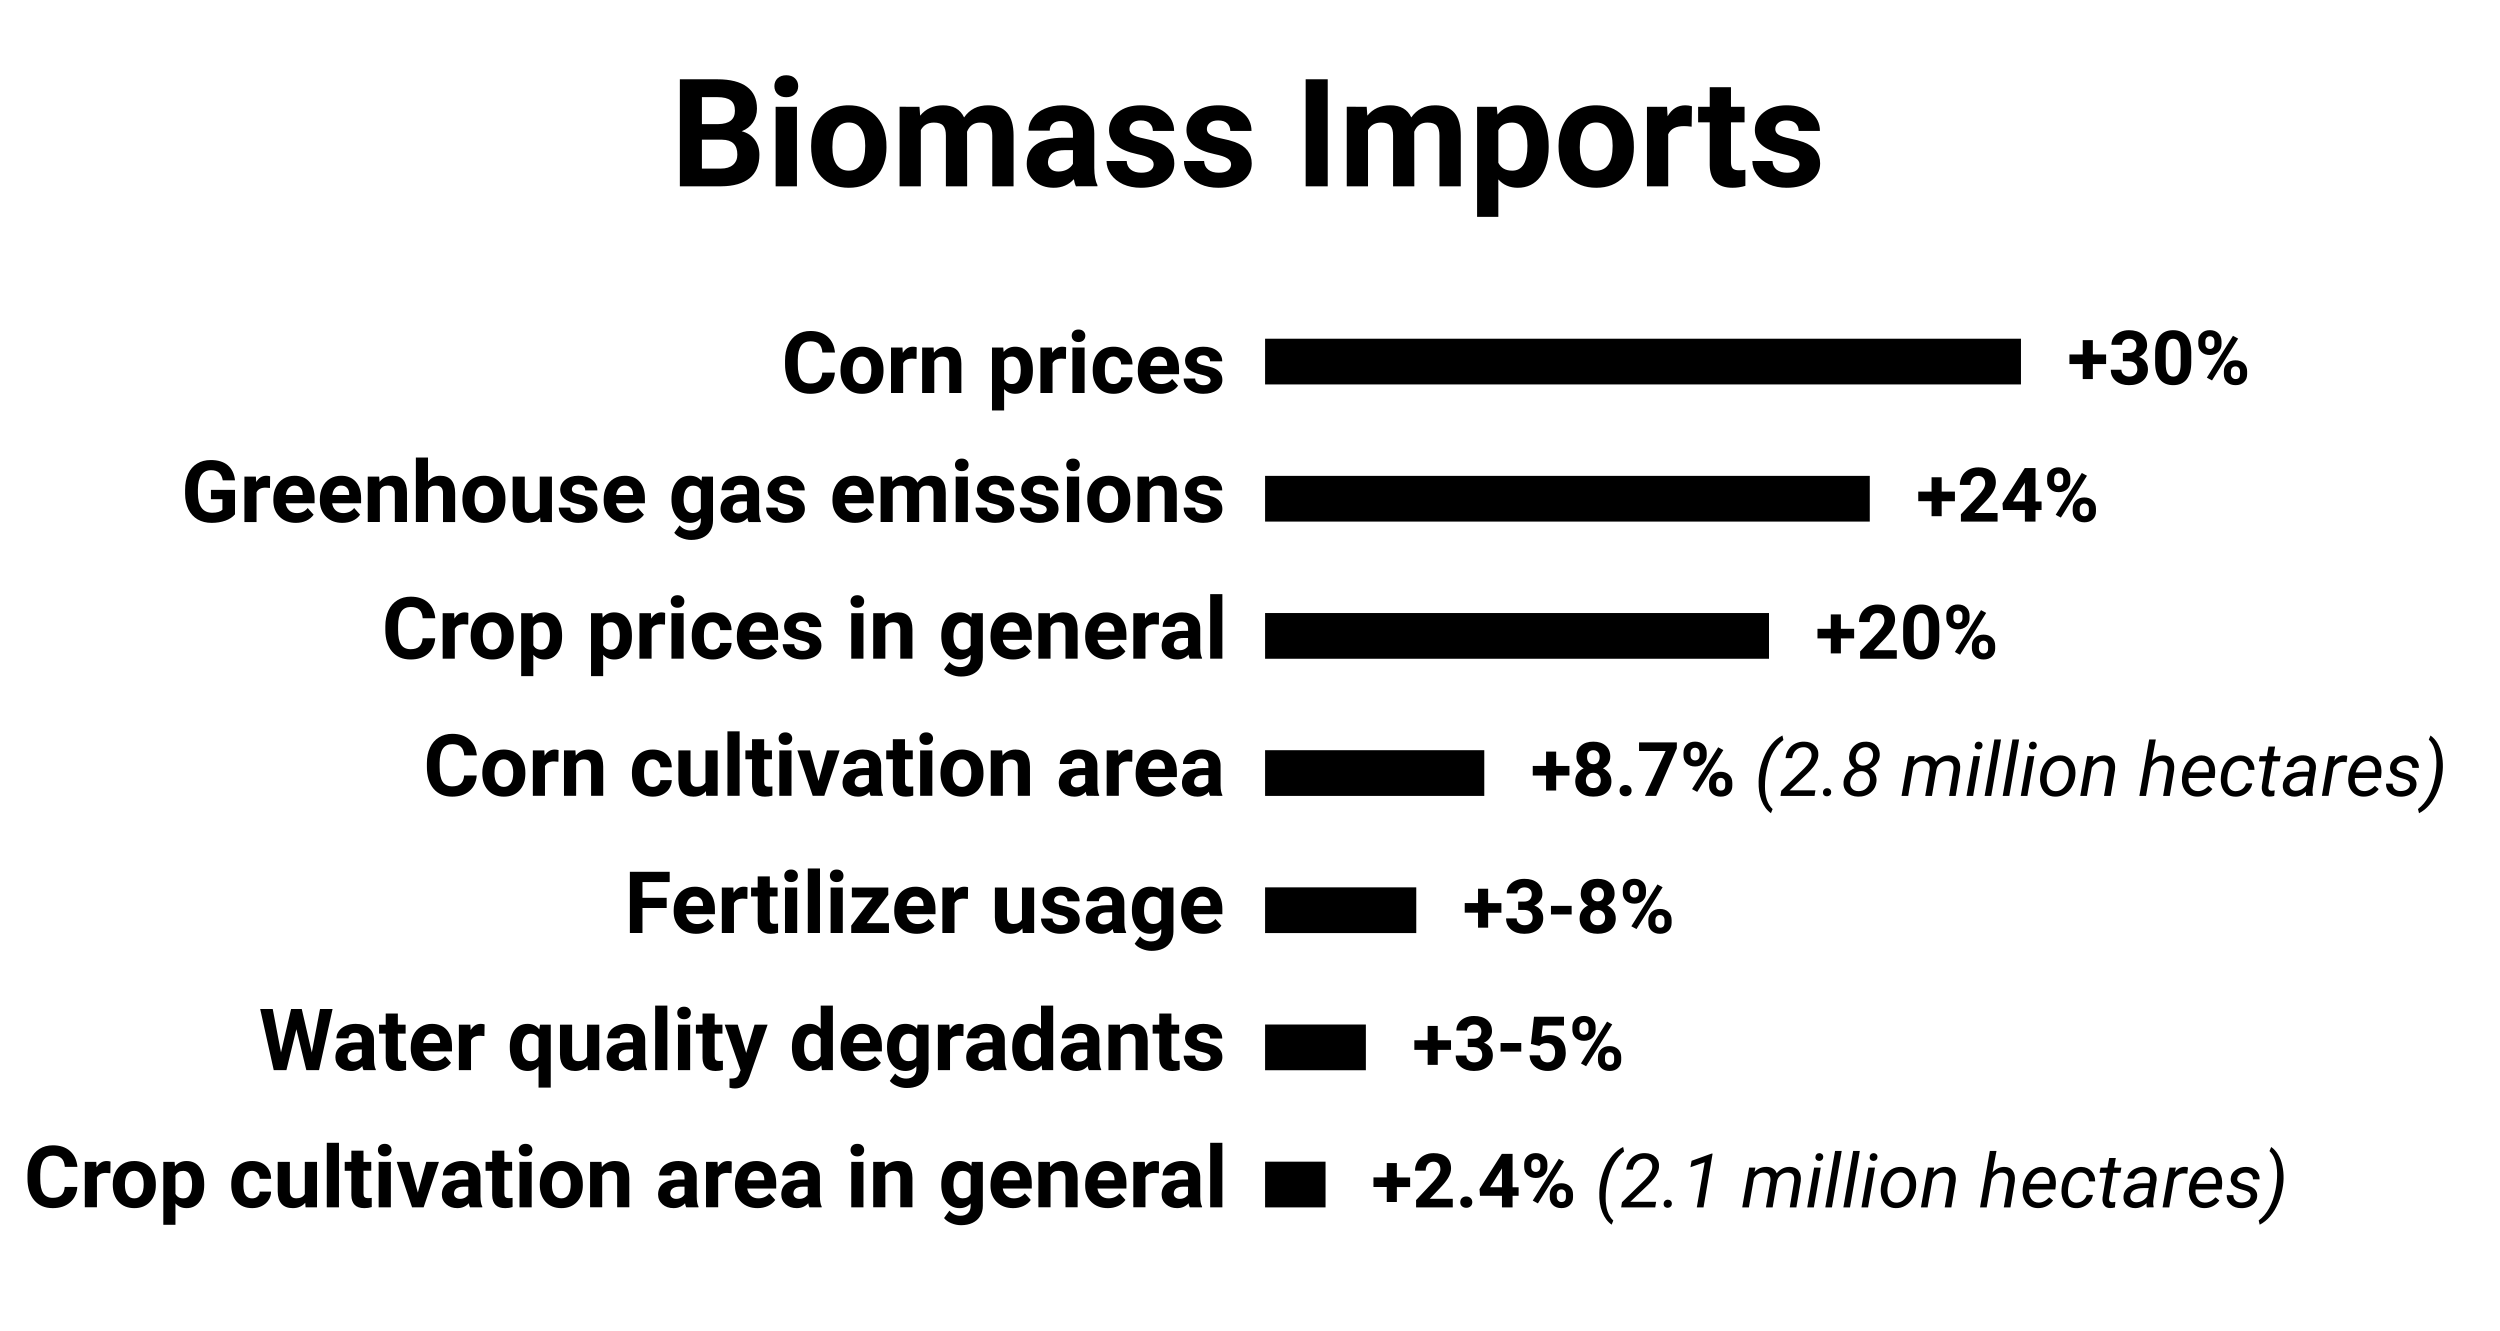 <svg width="620" height="330" viewBox="0 0 164.042 87.312" xml:space="preserve" xmlns="http://www.w3.org/2000/svg"><g aria-label="Biomass Imports" style="font-size:9.878px;line-height:1.25;font-family:monospace;-inkscape-font-specification:monospace;stroke-width:.265"><path d="M44.61 12.224V5.202h2.46q1.278 0 1.939.492.66.487.66 1.432 0 .516-.265.912-.265.39-.738.574.54.135.85.545.313.41.313 1.003 0 1.013-.646 1.534-.647.52-1.843.53zm1.447-3.058v1.896h1.24q.511 0 .796-.241.289-.246.289-.675 0-.965-.998-.98zm0-1.022h1.07q1.096-.02 1.096-.873 0-.477-.28-.685-.275-.212-.873-.212h-1.013zM52.293 12.224h-1.398V7.006h1.398zm-1.48-6.569q0-.313.207-.516.212-.202.574-.202.357 0 .57.202.211.203.211.516 0 .319-.217.521-.212.203-.564.203t-.569-.203q-.212-.202-.212-.52zM53.224 9.567q0-.777.3-1.384.298-.608.858-.94.564-.334 1.307-.334 1.056 0 1.722.647.67.646.747 1.755l.01.357q0 1.201-.67 1.93-.67.723-1.8.723-1.128 0-1.803-.724-.67-.723-.67-1.967zm1.394.101q0 .743.28 1.138.28.391.8.391.507 0 .792-.386.284-.39.284-1.244 0-.728-.284-1.129-.285-.4-.801-.4-.511 0-.791.4-.28.396-.28 1.23zM60.334 7.006l.043.583q.555-.68 1.5-.68 1.008 0 1.384.796.55-.796 1.568-.796.849 0 1.263.497.415.492.415 1.486v3.332H65.11V8.896q0-.443-.174-.646-.174-.207-.613-.207-.627 0-.868.598l.005 3.583h-1.394V8.901q0-.453-.178-.656-.179-.202-.608-.202-.593 0-.859.492v3.69h-1.393v-5.22zM70.602 12.224q-.096-.188-.14-.467-.506.564-1.317.564-.766 0-1.273-.444-.501-.444-.501-1.119 0-.83.612-1.273.617-.444 1.78-.449h.641v-.299q0-.362-.188-.579-.183-.217-.583-.217-.352 0-.555.17-.198.168-.198.462h-1.394q0-.453.28-.839.28-.386.791-.603.511-.222 1.148-.222.965 0 1.529.487.569.483.569 1.36v2.263q.005.742.207 1.123v.082zm-1.153-.97q.309 0 .57-.134.26-.14.385-.372v-.897h-.52q-1.047 0-1.115.724l-.005.082q0 .26.184.43.183.168.501.168zM75.7 10.782q0-.255-.256-.4-.25-.15-.81-.265-1.862-.391-1.862-1.582 0-.695.574-1.158.58-.468 1.51-.468.994 0 1.587.468.598.468.598 1.216h-1.394q0-.3-.193-.492-.193-.198-.603-.198-.352 0-.545.159-.193.16-.193.405 0 .232.217.376.222.14.743.246.521.102.878.232 1.104.405 1.104 1.403 0 .714-.612 1.158-.613.439-1.582.439-.656 0-1.167-.232-.507-.236-.796-.641-.29-.41-.29-.883h1.322q.02.372.275.57.256.197.685.197.4 0 .603-.15.207-.154.207-.4zM80.779 10.782q0-.255-.256-.4-.25-.15-.81-.265-1.862-.391-1.862-1.582 0-.695.574-1.158.579-.468 1.51-.468.993 0 1.587.468.598.468.598 1.216h-1.394q0-.3-.193-.492-.193-.198-.603-.198-.352 0-.545.159-.193.16-.193.405 0 .232.217.376.222.14.743.246.52.102.878.232 1.104.405 1.104 1.403 0 .714-.612 1.158-.613.439-1.582.439-.656 0-1.168-.232-.506-.236-.795-.641-.29-.41-.29-.883h1.322q.02.372.275.57.255.197.685.197.4 0 .602-.15.208-.154.208-.4zM87.121 12.224h-1.447V5.202h1.447zM89.678 7.006l.043.583q.555-.68 1.5-.68 1.008 0 1.384.796.55-.796 1.568-.796.849 0 1.263.497.415.492.415 1.486v3.332h-1.399V8.896q0-.443-.173-.646-.174-.207-.613-.207-.627 0-.868.598l.005 3.583h-1.394V8.901q0-.453-.178-.656-.179-.202-.608-.202-.593 0-.859.492v3.69H88.37v-5.22zM101.62 9.663q0 1.206-.55 1.934-.545.724-1.476.724-.791 0-1.278-.55v2.46h-1.394V7.006h1.292l.049.511q.506-.608 1.321-.608.965 0 1.5.714.536.714.536 1.968zm-1.394-.101q0-.728-.26-1.124-.256-.395-.748-.395-.656 0-.902.501v2.137q.255.516.911.516.999 0 .999-1.635zM102.266 9.567q0-.777.299-1.384.299-.608.858-.94.565-.334 1.308-.334 1.056 0 1.721.647.67.646.748 1.755l.01.357q0 1.201-.67 1.93-.67.723-1.8.723-1.128 0-1.803-.724-.67-.723-.67-1.967zm1.394.101q0 .743.28 1.138.28.391.8.391.507 0 .791-.386.285-.39.285-1.244 0-.728-.285-1.129-.284-.4-.8-.4-.512 0-.791.4-.28.396-.28 1.23zM111 8.313q-.284-.039-.501-.039-.791 0-1.037.536v3.414h-1.394V7.006h1.317l.038.622q.42-.719 1.163-.719.231 0 .434.063zM113.581 5.723v1.283h.892v1.022h-.892v2.605q0 .29.11.415.112.125.425.125.232 0 .41-.034v1.056q-.41.126-.844.126-1.466 0-1.495-1.48V8.027h-.762V7.006h.762V5.723zM118.076 10.782q0-.255-.255-.4-.251-.15-.81-.265-1.863-.391-1.863-1.582 0-.695.574-1.158.58-.468 1.51-.468.994 0 1.587.468.598.468.598 1.216h-1.394q0-.3-.193-.492-.193-.198-.603-.198-.352 0-.545.159-.193.16-.193.405 0 .232.217.376.222.14.743.246.521.102.878.232 1.104.405 1.104 1.403 0 .714-.612 1.158-.613.439-1.582.439-.656 0-1.167-.232-.507-.236-.796-.641-.29-.41-.29-.883h1.322q.02.372.275.57.256.197.685.197.4 0 .603-.15.207-.154.207-.4z" style="font-weight:700;font-family:Roboto;-inkscape-font-specification:'Roboto, Bold'"/></g><path style="stroke-width:.65" d="M91.955 1653.07h49.598v3H91.955zM91.955 1671.07h33.065v3H91.955zM91.955 1680.07h14.383v3H91.955zM91.955 1707.07h3.967v3h-3.967zM91.955 1698.07h6.613v3h-6.613zM91.955 1689.07h9.92v3h-9.92zM91.955 1662.07h39.678v3H91.955z" transform="translate(-8.944 -1630.845)"/><g aria-label="30%" style="font-weight:700;font-size:4.939px;line-height:1.25;font-family:Roboto;-inkscape-font-specification:'Roboto Bold';stroke-width:.265"><path d="M137.326 23.259h.87v.63h-.87v.983h-.663v-.984h-.873v-.63h.873v-.942h.663zM139.296 23.16h.372q.265 0 .393-.133.128-.132.128-.352 0-.212-.128-.33-.126-.118-.348-.118-.2 0-.335.11t-.135.285h-.697q0-.275.147-.492.15-.22.415-.342.268-.123.589-.123.557 0 .873.268.315.265.315.733 0 .24-.147.443t-.386.311q.297.107.442.319.147.212.147.501 0 .468-.343.75-.34.283-.901.283-.526 0-.861-.278-.333-.277-.333-.733h.697q0 .198.147.323.15.126.366.126.249 0 .389-.13.142-.133.142-.35 0-.526-.579-.526h-.369zM143.784 23.773q0 .728-.301 1.114-.302.386-.883.386-.574 0-.878-.38-.304-.378-.31-1.084v-.647q0-.735.303-1.116.306-.381.88-.381.574 0 .878.378.304.377.311 1.083zm-.697-.71q0-.436-.12-.634-.119-.2-.372-.2-.246 0-.364.19-.116.189-.123.592v.853q0 .43.116.64.118.207.376.207.256 0 .369-.2.113-.2.118-.613zM144.245 22.388q0-.323.21-.523.21-.203.55-.203.344 0 .554.2.21.198.21.538v.174q0 .326-.21.523-.21.198-.55.198-.342 0-.554-.198-.21-.2-.21-.537zm.463.186q0 .145.082.234.084.087.22.087.134 0 .214-.09.08-.088.08-.238v-.178q0-.145-.08-.234-.08-.09-.22-.09-.132 0-.214.09-.082.087-.082.243zm1.215 1.79q0-.326.212-.524.213-.2.55-.2.343 0 .553.198.212.195.212.54v.174q0 .323-.208.523-.207.198-.552.198-.347 0-.557-.2-.21-.2-.21-.531zm.463.188q0 .132.087.226t.217.094q.294 0 .294-.325v-.184q0-.144-.082-.231-.082-.09-.217-.09t-.217.09q-.082.087-.082.239zm-1.24.41-.34-.184 1.715-2.744.34.183z"/></g><g aria-label="20%" style="font-weight:700;font-size:4.939px;line-height:1.25;font-family:Roboto;-inkscape-font-specification:'Roboto Bold';stroke-width:.265"><path d="M120.793 41.259h.87v.63h-.87v.983h-.663v-.984h-.873v-.63h.873v-.942h.663zM124.461 43.224h-2.407v-.477l1.136-1.21q.234-.256.345-.447.113-.19.113-.362 0-.234-.118-.366-.118-.135-.337-.135-.237 0-.374.164-.135.161-.135.427h-.7q0-.321.152-.586.155-.266.434-.415.28-.152.635-.152.542 0 .841.26.302.26.302.736 0 .26-.135.53t-.463.63l-.798.841h1.51zM127.251 41.773q0 .728-.301 1.114-.302.386-.883.386-.574 0-.878-.38-.303-.378-.31-1.084v-.647q0-.735.303-1.116.306-.381.88-.381.574 0 .878.378.304.377.311 1.083zm-.697-.71q0-.436-.12-.634-.118-.2-.372-.2-.246 0-.364.19-.115.189-.123.592v.853q0 .43.116.64.118.207.376.207.256 0 .37-.2.113-.2.117-.613zM127.712 40.388q0-.323.21-.523.21-.203.55-.203.344 0 .554.2.21.198.21.538v.174q0 .326-.21.523-.21.198-.55.198-.342 0-.554-.198-.21-.2-.21-.537zm.463.186q0 .145.082.234.084.087.22.087.134 0 .214-.09.08-.088.08-.238v-.178q0-.145-.08-.234-.08-.09-.22-.09-.132 0-.214.09-.082.087-.082.243zm1.215 1.79q0-.326.213-.524.212-.2.55-.2.342 0 .552.198.212.195.212.54v.174q0 .323-.207.523-.208.198-.553.198-.347 0-.557-.2-.21-.2-.21-.531zm.463.188q0 .132.087.226t.217.094q.294 0 .294-.325v-.184q0-.144-.082-.231-.082-.09-.217-.09t-.217.09q-.082.087-.082.239zm-1.24.41-.34-.184 1.715-2.744.34.183z"/></g><g aria-label="+8.7% (2.8 million hectares)" style="font-weight:700;font-size:4.939px;line-height:1.25;font-family:Roboto;-inkscape-font-specification:'Roboto Bold';stroke-width:.265"><path d="M102.111 50.259h.87v.63h-.87v.983h-.663v-.984h-.873v-.63h.873v-.942h.663zM105.661 49.646q0 .256-.128.454-.127.197-.352.316.256.123.405.34.15.214.15.506 0 .468-.318.74-.319.27-.866.27-.548 0-.868-.272-.321-.272-.321-.738 0-.292.15-.509.149-.217.402-.337-.224-.119-.352-.316-.125-.198-.125-.454 0-.448.299-.713.299-.268.812-.268.512 0 .81.265.302.263.302.716zm-.624 1.565q0-.229-.133-.366-.133-.138-.357-.138-.222 0-.354.138-.133.135-.133.366 0 .225.13.362.13.138.362.138.227 0 .354-.133.13-.133.13-.367zm-.073-1.53q0-.206-.108-.329-.109-.125-.307-.125-.195 0-.303.12-.109.12-.109.333 0 .21.109.338.108.128.306.128t.304-.128q.108-.128.108-.338zM106.271 51.882q0-.167.111-.27.114-.104.282-.104.172 0 .283.104.113.103.113.27 0 .164-.111.268-.111.1-.285.1-.17 0-.282-.1-.11-.104-.11-.268zM110.028 49.104l-1.357 3.12h-.736l1.36-2.947h-1.746v-.564h2.48zM110.465 49.388q0-.323.21-.523.21-.203.55-.203.344 0 .554.2.21.198.21.538v.174q0 .326-.21.523-.21.198-.55.198-.342 0-.554-.198-.21-.2-.21-.537zm.463.186q0 .145.082.234.084.087.22.087.135 0 .214-.09.08-.088.08-.238v-.178q0-.145-.08-.234-.08-.09-.22-.09-.132 0-.214.09-.082.087-.082.243zm1.215 1.79q0-.326.213-.524.212-.2.55-.2.342 0 .552.198.212.195.212.54v.174q0 .323-.207.523-.208.198-.553.198-.347 0-.557-.2-.21-.2-.21-.531zm.463.188q0 .132.087.226t.217.094q.295 0 .295-.325v-.184q0-.144-.082-.231-.082-.09-.218-.09-.135 0-.217.09-.082.087-.082.239zm-1.24.41-.34-.184 1.716-2.744.34.183z"/><path d="M124.377 1681.654q.08-.557.294-1.085.217-.528.53-.9.314-.374.7-.564l.065.299q-.379.282-.651.738-.27.453-.417 1.08-.147.625-.143 1.233 0 .499.128.877.13.381.374.6l-.109.271q-.402-.28-.617-.827-.212-.548-.193-1.254.005-.232.034-.441zM128.009 1683.07h-2.236l.053-.34 1.295-1.26.236-.233q.408-.408.451-.753.032-.265-.103-.431-.135-.17-.381-.179-.316-.01-.528.186-.213.193-.258.53h-.432q.031-.323.198-.571.168-.25.44-.384.276-.134.597-.127.436.01.692.265.258.253.222.658-.041.463-.533.975l-.222.224-1.129 1.073h1.695zM128.828 1682.563q.119 0 .196.072.077.075.075.193-.002.118-.08.193-.077.072-.193.077-.116 0-.19-.065-.075-.072-.075-.19 0-.119.074-.196.075-.08.193-.084zM132.284 1680.453q-.021.263-.188.475-.164.21-.448.347.226.13.335.35.11.217.091.475-.036.466-.38.748-.345.28-.833.27-.455-.01-.72-.282-.266-.273-.23-.695.027-.301.212-.526.186-.226.507-.366-.188-.13-.28-.328-.09-.198-.07-.425.034-.446.35-.72.316-.276.776-.266.42.01.666.273.246.262.212.67zm-.641 1.637q.029-.272-.116-.453-.145-.183-.42-.193-.299 0-.51.19-.213.194-.247.5-.029.28.116.448.147.17.415.174.304.01.516-.176.212-.188.246-.49zm.202-1.63q.027-.243-.1-.41-.126-.166-.36-.176-.27 0-.456.174-.186.176-.217.456-.027.25.101.412.13.162.364.166.263 0 .449-.168.188-.176.22-.454zM134.58 1680.458l-.055.292q.328-.348.793-.338.248 0 .42.113.173.109.238.307.367-.43.866-.42.39.01.576.263.186.253.138.68l-.287 1.715h-.434l.284-1.72q.015-.125 0-.229-.045-.328-.429-.335-.239 0-.434.15-.193.151-.248.4l-.297 1.734h-.439l.29-1.717q.03-.268-.082-.413-.111-.145-.348-.15-.407-.01-.648.372l-.33 1.908h-.437l.453-2.61zM138.414 1683.07h-.434l.454-2.61h.434zm.36-3.562q.11 0 .183.067.075.07.075.185-.002.114-.075.186-.07.072-.183.077-.114 0-.186-.065-.072-.07-.07-.183.002-.114.072-.188.07-.075.184-.08zM139.601 1683.07h-.434l.641-3.705h.437zM140.787 1683.07h-.434l.642-3.705h.436zM141.974 1683.07h-.434l.453-2.61h.434zm.36-3.562q.11 0 .183.067.074.07.074.185-.002.114-.074.186-.07.072-.184.077-.113 0-.185-.065-.073-.07-.07-.183.002-.114.072-.188.07-.075.183-.08zM144.137 1680.412q.328 0 .562.178.234.174.345.48.113.304.077.666l-.005.053q-.046.381-.227.69-.18.306-.467.477-.287.172-.63.162-.325 0-.562-.179-.234-.173-.342-.472-.109-.3-.077-.659.036-.405.219-.728.183-.323.47-.5.29-.178.637-.168zm-.887 1.399q-.017.152 0 .316.024.284.168.453.148.169.391.176.217.01.4-.106.184-.116.31-.347.125-.232.16-.514.02-.222.008-.374-.03-.292-.176-.46-.147-.17-.391-.179-.338-.01-.574.265-.236.273-.292.714zM146.31 1680.458l-.063.33q.352-.386.8-.376.37.01.546.256.176.246.13.692l-.284 1.71h-.437l.287-1.717q.015-.119.002-.22-.041-.337-.398-.345-.393-.01-.69.42l-.323 1.862h-.436l.453-2.61zM150.137 1680.779q.343-.374.789-.365.366 0 .542.254.179.246.133.692l-.285 1.71h-.436l.287-1.717q.014-.119.002-.22-.041-.337-.398-.345-.4-.01-.69.42l-.323 1.862h-.436l.643-3.705h.437zM153.113 1683.118q-.487-.01-.762-.36t-.232-.894l.013-.104q.04-.388.229-.709.19-.32.463-.482.272-.164.588-.157.403.01.632.268.229.258.25.7.008.156-.01.313l-.026.2h-1.705q-.043.354.116.603.162.248.48.258.386.01.714-.348l.25.213q-.164.236-.424.371-.258.133-.576.128zm.277-2.342q-.27-.01-.472.183-.2.191-.319.567h1.269l.01-.039q.038-.304-.1-.504-.134-.202-.387-.21zM155.648 1682.756q.233 0 .422-.135.188-.142.246-.371h.412q-.036.246-.198.448-.159.203-.403.316-.243.113-.499.106-.325 0-.552-.169-.224-.166-.33-.46-.107-.297-.073-.666l.012-.12q.046-.377.22-.673.173-.297.453-.46.28-.167.617-.158.41.01.656.275.246.266.246.673h-.407q-.005-.256-.142-.412-.138-.16-.372-.169-.34-.01-.567.253-.224.26-.28.729l-.006.063q-.015.154-.005.318.017.282.159.446.142.164.39.171zM158.23 1679.828l-.11.632h.474l-.06.345h-.473l-.272 1.623q-.007.063-.002.116.017.188.205.188.08 0 .212-.024l-.034.364q-.156.043-.318.043-.26 0-.39-.19-.13-.188-.102-.504l.265-1.616h-.46l.06-.345h.46l.112-.632zM160.263 1683.07q-.017-.07-.017-.138l.007-.137q-.359.332-.762.323-.345 0-.562-.217-.214-.215-.195-.536.024-.414.362-.646.34-.234.892-.234h.456l.029-.207q.024-.234-.092-.37-.113-.137-.342-.141-.225 0-.398.11-.171.114-.21.302h-.439q.022-.23.179-.405.156-.179.402-.275.246-.1.51-.094.407.01.633.248.227.237.19.63l-.211 1.292-.012.186q-.005.133.028.263l-.005.04zm-.685-.338q.21 0 .396-.099.188-.106.323-.292l.094-.538h-.33q-.413 0-.632.13-.22.13-.248.37-.022.183.084.306.108.12.313.125zM162.92 1680.858l-.204-.022q-.42 0-.66.379l-.322 1.854h-.436l.453-2.609h.422l-.065.304q.277-.364.654-.355.08 0 .207.036zM164.025 1683.118q-.487-.01-.762-.36t-.231-.894l.012-.104q.04-.388.229-.709.19-.32.463-.482.272-.164.588-.157.403.01.632.268.23.258.251.7.007.156-.01.313l-.026.2h-1.705q-.044.354.115.603.162.248.48.258.386.01.714-.348l.25.213q-.163.236-.424.371-.258.133-.576.128zm.278-2.342q-.27-.01-.473.183-.2.191-.318.567h1.268l.01-.039q.039-.304-.099-.504-.135-.202-.388-.21zM167.074 1682.363q.036-.27-.297-.381l-.453-.133q-.574-.197-.555-.656.017-.345.313-.564.3-.222.702-.217.396 0 .642.231.248.225.238.587h-.434q.005-.196-.123-.319t-.34-.128q-.226 0-.39.111-.152.109-.176.285-.032.227.277.33l.22.06q.448.116.636.302.188.185.174.46-.015.244-.16.425-.144.18-.385.277-.242.094-.514.087-.415 0-.685-.24-.27-.24-.26-.614h.436q0 .22.14.353.14.132.383.132.24 0 .413-.099.173-.106.198-.29zM169.196 1681.659q-.085.588-.307 1.114-.221.523-.533.883-.308.361-.684.55l-.068-.278q.827-.622 1.105-2 .11-.554.106-1.067-.012-1.035-.502-1.484l.113-.27q.27.189.456.502.188.311.275.726.09.412.08.856-.007.234-.036.441z" style="font-style:italic;font-weight:400;-inkscape-font-specification:'Roboto Italic'" transform="translate(-8.944 -1630.845)"/></g><g aria-label="+2.4% (2.1 million hectares)" style="font-weight:700;font-size:4.939px;line-height:1.25;font-family:Roboto;-inkscape-font-specification:'Roboto Bold';stroke-width:.265"><path d="M91.658 77.259h.87v.63h-.87v.983h-.663v-.984h-.873v-.63h.873v-.942h.663zM95.326 79.224h-2.407v-.477l1.136-1.21q.234-.257.345-.447.113-.19.113-.362 0-.234-.118-.366-.118-.135-.338-.135-.236 0-.373.164-.135.161-.135.426h-.7q0-.32.152-.586.155-.265.434-.414.28-.152.635-.152.542 0 .841.26.302.26.302.736 0 .26-.135.53t-.463.63l-.799.841h1.51zM95.818 78.882q0-.167.11-.27.114-.104.283-.104.171 0 .282.104.114.103.114.27 0 .164-.111.267-.111.102-.285.102-.171 0-.282-.102-.111-.103-.111-.267zM99.25 77.903h.397v.562h-.397v.76h-.697v-.76h-1.44l-.031-.44 1.463-2.312h.705zm-1.474 0h.777v-1.24l-.046.08zM100.012 76.388q0-.323.21-.523.21-.203.55-.203.344 0 .554.2.21.198.21.538v.174q0 .325-.21.523t-.55.198q-.342 0-.555-.198-.21-.2-.21-.538zm.463.186q0 .145.082.234.084.087.22.087.134 0 .214-.09.08-.088.08-.238v-.178q0-.145-.08-.234-.08-.09-.22-.09-.132 0-.214.09-.082.087-.082.243zm1.215 1.79q0-.326.212-.524.213-.2.55-.2.343 0 .552.198.213.195.213.54v.173q0 .324-.208.524-.207.197-.552.197-.347 0-.557-.2-.21-.2-.21-.53zm.463.187q0 .133.087.227t.217.094q.294 0 .294-.326v-.183q0-.145-.082-.231-.082-.09-.217-.09t-.217.09q-.082.087-.082.238zm-1.24.41-.34-.183 1.715-2.744.34.183z"/><path d="M113.923 1708.654q.08-.557.295-1.085.217-.528.53-.9.314-.374.7-.564l.065.299q-.379.282-.652.738-.27.453-.417 1.08-.147.625-.142 1.233 0 .499.128.877.13.381.374.6l-.109.27q-.403-.279-.617-.826-.213-.548-.193-1.254.005-.232.034-.442zM117.555 1710.07h-2.235l.053-.34 1.295-1.26.236-.233q.408-.408.451-.753.031-.265-.104-.431-.135-.17-.38-.179-.317-.01-.529.186-.212.193-.258.53h-.432q.032-.323.198-.571.169-.251.441-.384.275-.135.596-.127.437.01.692.265.258.253.222.658-.04.463-.533.975l-.222.224-1.128 1.073h1.695zM118.375 1709.563q.118 0 .195.072.078.075.075.193-.002.118-.08.193-.077.072-.192.077-.116 0-.19-.065-.076-.072-.076-.19 0-.119.075-.196.075-.08.193-.084zM120.722 1710.07h-.44l.517-2.962-.934.328.075-.424 1.303-.47h.077zM124.127 1707.458l-.056.291q.328-.347.794-.337.248 0 .42.113.173.109.238.306.367-.429.866-.42.39.01.576.264.186.253.138.68l-.287 1.714h-.435l.285-1.719q.015-.125 0-.23-.046-.327-.43-.334-.238 0-.433.15-.193.151-.249.4l-.296 1.733h-.44l.29-1.717q.032-.267-.082-.412-.11-.145-.347-.15-.408-.01-.649.372l-.33 1.907h-.437l.454-2.609zM127.961 1710.07h-.434l.453-2.61h.434zm.36-3.562q.11 0 .183.068.075.07.075.185-.002.114-.075.186-.07.072-.184.077-.113 0-.185-.065-.073-.07-.07-.183.002-.114.072-.188.07-.075.184-.08zM129.148 1710.07h-.434l.641-3.705h.436zM130.334 1710.07h-.434l.641-3.705h.437zM131.52 1710.07h-.434l.454-2.61h.434zm.36-3.562q.11 0 .183.068.075.07.075.185-.002.114-.075.186-.07.072-.183.077-.113 0-.186-.065-.072-.07-.07-.183.002-.114.073-.188.07-.075.183-.08zM133.684 1707.412q.328 0 .562.178.234.174.345.48.113.304.077.666l-.005.053q-.046.38-.227.69-.18.306-.468.477-.287.171-.63.162-.325 0-.561-.179-.234-.173-.343-.472-.108-.3-.077-.659.036-.405.22-.728.183-.323.47-.5.29-.178.637-.168zm-.888 1.399q-.017.152 0 .316.024.284.17.453.146.169.39.176.217.01.4-.106.183-.116.309-.347.125-.232.161-.514.02-.222.007-.374-.029-.292-.176-.46-.147-.17-.39-.179-.338-.01-.574.265-.237.273-.292.714zM135.857 1707.458l-.063.33q.352-.386.8-.376.37.01.546.256.176.246.13.692l-.285 1.71h-.436l.287-1.718q.014-.118.002-.219-.041-.338-.398-.345-.393-.01-.69.42l-.323 1.861h-.437l.454-2.609zM139.684 1707.778q.342-.373.788-.364.367 0 .543.253.178.247.133.693l-.285 1.71h-.437l.287-1.718q.015-.118.002-.219-.04-.338-.397-.345-.4-.01-.69.42l-.323 1.861h-.437l.644-3.704h.437zM142.66 1710.118q-.488-.01-.762-.36-.275-.35-.232-.894l.012-.104q.041-.388.23-.709.19-.32.462-.482.273-.164.589-.157.402.01.632.268.229.258.25.699.007.157-.01.314l-.026.2H142.1q-.044.354.116.603.161.248.48.258.385.01.713-.348l.251.213q-.164.236-.424.37-.258.134-.577.129zm.277-2.342q-.27-.01-.473.183-.2.19-.318.567h1.268l.01-.039q.039-.304-.098-.504-.136-.202-.389-.21zM145.194 1709.756q.234 0 .422-.135.188-.142.246-.371h.413q-.037.246-.198.448-.16.203-.403.316-.243.113-.5.106-.325 0-.551-.169-.225-.166-.33-.46-.107-.297-.073-.666l.012-.12q.046-.377.22-.673.173-.297.453-.46.28-.167.617-.158.41.01.656.275.246.265.246.673h-.407q-.005-.256-.143-.412-.137-.16-.371-.169-.34-.01-.567.253-.224.26-.28.728l-.007.064q-.014.154-.005.318.017.282.16.446.142.164.39.171zM147.777 1706.828l-.111.632h.475l-.06.345h-.473l-.272 1.623q-.007.063-.002.116.017.188.205.188.08 0 .212-.024l-.034.364q-.157.043-.318.043-.26 0-.391-.19-.13-.189-.101-.505l.265-1.615h-.46l.06-.345h.46l.111-.632zM149.81 1710.07q-.017-.07-.017-.138l.007-.138q-.36.333-.762.324-.345 0-.562-.217-.215-.215-.195-.536.024-.415.361-.646.34-.234.893-.234h.456l.028-.207q.025-.234-.091-.37-.114-.137-.343-.142-.224 0-.398.111-.17.114-.21.302h-.438q.021-.23.178-.405.157-.179.403-.275.246-.1.509-.094.407.01.634.248.227.237.19.63l-.212 1.292-.012.186q-.005.133.03.263l-.006.04zm-.685-.338q.21 0 .396-.1.188-.105.323-.291l.094-.538h-.33q-.413 0-.632.13-.22.13-.249.37-.022.183.085.306.108.12.313.125zM152.467 1707.858l-.205-.022q-.42 0-.66.379l-.321 1.854h-.437l.454-2.61h.422l-.065.305q.277-.364.653-.355.08 0 .208.036zM153.572 1710.118q-.487-.01-.762-.36t-.232-.894l.012-.104q.041-.388.23-.709.19-.32.463-.482.272-.164.588-.157.403.01.632.268.229.258.25.699.008.157-.01.314l-.026.2h-1.705q-.043.354.116.603.161.248.48.258.386.01.714-.348l.25.213q-.164.236-.424.37-.258.134-.576.129zm.277-2.342q-.27-.01-.472.183-.2.19-.319.567h1.269l.01-.039q.038-.304-.1-.504-.134-.202-.387-.21zM156.62 1709.363q.036-.27-.296-.381l-.454-.133q-.574-.197-.554-.656.016-.345.313-.564.3-.222.702-.217.395 0 .641.231.249.225.239.586h-.434q.005-.195-.123-.318t-.34-.128q-.227 0-.39.111-.153.109-.177.285-.031.227.278.33l.219.06q.449.116.637.302.188.185.173.46-.014.244-.159.425-.145.18-.386.277-.24.094-.513.087-.415 0-.685-.241-.27-.239-.26-.613h.436q0 .22.14.352.14.133.383.133.239 0 .412-.099.174-.106.198-.29zM158.742 1708.659q-.084.588-.306 1.114-.222.523-.533.883-.309.361-.685.55l-.067-.278q.827-.622 1.104-2 .111-.554.106-1.067-.012-1.035-.501-1.484l.113-.27q.27.188.456.502.188.311.275.726.089.412.08.856-.008.234-.037.441z" style="font-style:italic;font-weight:400;-inkscape-font-specification:'Roboto Italic'" transform="translate(-8.944 -1630.845)"/></g><g aria-label="+3-8%" style="font-weight:700;font-size:4.939px;line-height:1.25;font-family:Roboto;-inkscape-font-specification:'Roboto Bold';stroke-width:.265"><path d="M97.647 59.259h.87v.63h-.87v.983h-.663v-.984h-.873v-.63h.873v-.942h.663zM99.618 59.16h.37q.266 0 .394-.133.128-.132.128-.352 0-.212-.128-.33-.125-.118-.347-.118-.2 0-.335.11-.136.11-.136.285h-.696q0-.275.147-.492.15-.22.414-.342.268-.123.589-.123.557 0 .873.268.316.265.316.733 0 .24-.147.443t-.386.311q.296.107.441.319.147.212.147.501 0 .468-.342.75-.34.283-.902.283-.526 0-.861-.278-.333-.277-.333-.733h.697q0 .198.147.323.15.126.367.126.248 0 .388-.13.142-.133.142-.35 0-.526-.578-.526h-.37zM103.126 60.002h-1.357v-.562h1.357zM105.945 58.646q0 .256-.127.454-.128.197-.352.316.255.123.405.34.15.214.15.506 0 .468-.32.74-.317.27-.865.27-.547 0-.868-.272-.32-.272-.32-.738 0-.292.149-.509.15-.217.403-.337-.225-.119-.353-.316-.125-.198-.125-.454 0-.448.3-.713.298-.268.812-.268.511 0 .81.265.301.263.301.716zm-.624 1.565q0-.229-.133-.366-.132-.138-.357-.138-.222 0-.354.138-.133.135-.133.366 0 .225.13.362.13.138.362.138.227 0 .355-.133.13-.133.13-.367zm-.072-1.53q0-.206-.109-.329-.109-.125-.306-.125-.196 0-.304.12-.109.12-.109.333 0 .21.109.338.108.128.306.128t.304-.128q.109-.128.109-.338zM106.48 58.388q0-.323.21-.523.21-.203.55-.203.345 0 .555.2.21.198.21.538v.174q0 .326-.21.523-.21.198-.55.198-.342 0-.554-.198-.21-.2-.21-.537zm.464.186q0 .145.082.234.084.087.22.087.134 0 .214-.09.08-.088.08-.238v-.178q0-.145-.08-.234-.08-.09-.22-.09-.132 0-.214.09-.082.087-.082.243zm1.215 1.79q0-.326.213-.524.212-.2.55-.2.342 0 .552.198.212.195.212.54v.174q0 .323-.208.523-.207.198-.552.198-.347 0-.557-.2-.21-.2-.21-.531zm.463.188q0 .132.087.226t.217.094q.294 0 .294-.325v-.184q0-.144-.082-.231-.082-.09-.217-.09t-.217.09q-.082.087-.082.239zm-1.24.41-.34-.184 1.715-2.744.34.183z"/></g><g aria-label="+3-5%" style="font-weight:700;font-size:4.939px;line-height:1.25;font-family:Roboto;-inkscape-font-specification:'Roboto Bold';stroke-width:.265"><path d="M94.34 68.259h.871v.63h-.87v.983h-.663v-.984h-.873v-.63h.873v-.942h.663zM96.311 68.16h.371q.266 0 .393-.133.128-.132.128-.352 0-.212-.128-.33-.125-.118-.347-.118-.2 0-.335.11t-.135.285h-.697q0-.275.147-.492.15-.22.415-.342.268-.123.588-.123.557 0 .873.268.316.265.316.733 0 .24-.147.443t-.386.311q.297.107.442.319.147.212.147.501 0 .468-.343.75-.34.283-.902.283-.525 0-.86-.278-.333-.277-.333-.733h.697q0 .198.147.323.15.126.366.126.249 0 .388-.13.143-.133.143-.35 0-.526-.579-.526h-.369zM99.82 69.002h-1.358v-.562h1.358zM100.454 68.498l.203-1.785h1.967v.581h-1.396l-.087.755q.249-.133.528-.133.502 0 .787.312.284.31.284.87 0 .34-.144.61-.143.268-.41.417-.268.148-.632.148-.319 0-.591-.128-.273-.13-.432-.364-.157-.234-.166-.533h.69q.021.219.151.342.133.12.345.12.237 0 .364-.168.128-.171.128-.482 0-.3-.147-.459-.147-.159-.417-.159-.248 0-.403.13l-.067.063zM103.174 67.388q0-.323.21-.523.21-.203.55-.203.345 0 .555.2.21.198.21.538v.174q0 .326-.21.523-.21.198-.55.198-.343 0-.555-.198-.21-.2-.21-.537zm.463.186q0 .145.082.234.085.087.22.087t.214-.09q.08-.088.08-.238v-.178q0-.145-.08-.234-.08-.09-.219-.09-.133 0-.215.09-.082.087-.082.243zm1.216 1.79q0-.326.212-.524.212-.2.55-.2.342 0 .552.198.212.195.212.54v.174q0 .323-.207.523-.208.198-.552.198-.348 0-.557-.2-.21-.2-.21-.531zm.463.188q0 .132.087.226.086.094.217.094.294 0 .294-.325v-.184q0-.144-.082-.231-.082-.09-.217-.09t-.217.09q-.082.087-.082.239zm-1.24.41-.34-.184 1.715-2.744.34.183z"/></g><g aria-label="24%" style="font-weight:700;font-size:4.939px;line-height:1.25;font-family:Roboto;-inkscape-font-specification:'Roboto Bold';stroke-width:.265"><path d="M127.406 32.259h.87v.63h-.87v.983h-.663v-.984h-.873v-.63h.873v-.942h.663zM131.074 34.224h-2.406v-.477l1.135-1.21q.234-.256.345-.447.114-.19.114-.362 0-.234-.118-.366-.119-.135-.338-.135-.236 0-.374.164-.135.161-.135.427h-.7q0-.321.153-.586.154-.266.434-.415.28-.152.634-.152.543 0 .842.26.301.26.301.736 0 .26-.135.53t-.463.63l-.798.841h1.51zM133.563 32.903h.398v.562h-.398v.76h-.697v-.76h-1.44l-.03-.44 1.463-2.312h.704zm-1.473 0h.776v-1.24l-.046.08zM134.325 31.388q0-.323.21-.523.21-.203.55-.203.345 0 .554.2.21.198.21.538v.174q0 .326-.21.523-.21.198-.55.198-.342 0-.554-.198-.21-.2-.21-.537zm.463.186q0 .145.082.234.085.087.22.087t.214-.09q.08-.088.08-.238v-.178q0-.145-.08-.234-.08-.09-.22-.09-.132 0-.214.09-.082.087-.082.243zm1.216 1.79q0-.326.212-.524.212-.2.55-.2.342 0 .552.198.212.195.212.54v.174q0 .323-.207.523-.208.198-.553.198-.347 0-.557-.2-.21-.2-.21-.531zm.463.188q0 .132.086.226.087.094.217.094.295 0 .295-.325v-.184q0-.144-.082-.231-.082-.09-.217-.09t-.217.09q-.082.087-.082.239zm-1.24.41-.34-.184 1.715-2.744.34.183z"/></g><g aria-label="Corn prices" style="font-weight:700;font-size:5.644px;line-height:1.25;font-family:Roboto;-inkscape-font-specification:'Roboto Bold';stroke-width:.265"><path d="M54.783 24.449q-.047.648-.48 1.02-.43.372-1.135.372-.772 0-1.216-.518-.44-.521-.44-1.428v-.245q0-.58.203-1.02.204-.441.582-.675.38-.237.882-.237.694 0 1.119.372.424.372.49 1.044h-.826q-.03-.388-.218-.562-.185-.176-.565-.176-.414 0-.62.297-.204.295-.21.918v.303q0 .65.196.951.198.3.623.3.383 0 .57-.173.19-.176.218-.543zM55.15 24.267q0-.444.17-.79.171-.348.49-.538.323-.19.748-.19.603 0 .984.369.383.37.427 1.003l.005.204q0 .686-.383 1.102-.383.414-1.028.414t-1.03-.414q-.384-.413-.384-1.124zm.796.058q0 .425.16.65.16.224.457.224.29 0 .452-.22.163-.224.163-.712 0-.416-.163-.645-.162-.228-.457-.228-.292 0-.452.228-.16.226-.16.703zM60.14 23.55q-.162-.021-.286-.021-.452 0-.593.305v1.952h-.796v-2.982h.752l.022.355q.24-.41.665-.41.132 0 .248.036zM61.257 22.804l.025.344q.32-.4.857-.4.474 0 .705.279.232.278.237.832v1.927h-.796v-1.908q0-.253-.11-.366-.11-.116-.367-.116-.336 0-.504.287v2.103h-.797v-2.982zM67.775 24.322q0 .69-.314 1.105-.312.414-.844.414-.452 0-.73-.314v1.405h-.796v-4.128h.738l.028.292q.29-.347.755-.347.551 0 .857.407.306.408.306 1.125zm-.797-.058q0-.416-.148-.642-.146-.226-.428-.226-.374 0-.515.287v1.22q.146.296.52.296.571 0 .571-.935zM69.944 23.55q-.163-.021-.287-.021-.452 0-.592.305v1.952h-.797v-2.982h.753l.022.355q.24-.41.664-.41.132 0 .248.036zM71.168 25.786h-.8v-2.982h.8zm-.846-3.754q0-.18.118-.295.121-.116.328-.116.204 0 .325.116.122.116.122.295 0 .182-.124.298-.122.115-.323.115t-.325-.115q-.121-.116-.121-.298zM73.064 25.199q.22 0 .358-.122.138-.12.143-.322h.747q-.002.303-.165.557-.163.25-.446.391-.282.138-.623.138-.64 0-1.01-.405-.368-.408-.368-1.125v-.052q0-.689.366-1.1.367-.41 1.006-.41.56 0 .896.32.339.316.344.846h-.747q-.005-.232-.143-.375-.138-.146-.364-.146-.278 0-.421.204-.14.201-.14.656v.083q0 .46.14.661t.427.201zM76.14 25.84q-.656 0-1.07-.402-.41-.402-.41-1.072v-.077q0-.449.173-.802.174-.355.49-.545.32-.193.728-.193.612 0 .962.385.353.386.353 1.095v.325h-1.899q.039.292.232.468.195.177.493.177.46 0 .72-.334l.39.439q-.178.253-.484.396-.306.141-.678.141zm-.091-2.447q-.237 0-.386.16-.146.16-.188.458h1.108v-.063q-.005-.265-.143-.408-.138-.146-.391-.146zM79.433 24.962q0-.146-.146-.23-.143-.084-.463-.15-1.064-.224-1.064-.905 0-.397.328-.661.33-.267.863-.267.568 0 .907.267.341.267.341.694h-.796q0-.17-.11-.28-.11-.114-.345-.114-.201 0-.311.091-.11.091-.11.232 0 .132.123.215.127.08.425.14.298.058.501.133.632.231.632.802 0 .407-.35.661-.35.25-.904.25-.375 0-.667-.131-.29-.135-.455-.367-.165-.234-.165-.504h.755q.01.212.157.325.146.113.391.113.229 0 .345-.085.118-.088.118-.229z"/></g><g aria-label="Crop prices in general" style="font-weight:700;font-size:5.644px;line-height:1.25;font-family:Roboto;-inkscape-font-specification:'Roboto Bold';stroke-width:.265"><path d="M28.556 41.882q-.047.648-.48 1.02-.43.372-1.135.372-.772 0-1.215-.518-.441-.52-.441-1.428v-.245q0-.579.204-1.02.203-.44.581-.675.38-.237.882-.237.695 0 1.119.372.424.372.49 1.045h-.826q-.03-.389-.218-.563-.185-.176-.565-.176-.413 0-.62.298-.204.295-.21.918v.303q0 .65.196.95.199.3.623.3.383 0 .57-.173.19-.176.218-.543zM30.722 40.984q-.162-.022-.286-.022-.452 0-.593.306v1.951h-.796v-2.982h.752l.022.356q.24-.411.664-.411.133 0 .248.036zM30.882 41.7q0-.443.171-.79.17-.348.49-.538.323-.19.747-.19.604 0 .984.37.384.368.428 1.002l.005.204q0 .687-.383 1.103-.383.413-1.028.413t-1.03-.413q-.384-.414-.384-1.125zm.797.058q0 .425.16.65.16.224.457.224.29 0 .452-.22.163-.224.163-.712 0-.416-.163-.644-.163-.23-.458-.23-.292 0-.451.23-.16.226-.16.702zM36.882 41.756q0 .689-.314 1.105-.312.413-.843.413-.452 0-.73-.314v1.406h-.797v-4.129h.738l.028.292q.29-.347.755-.347.551 0 .857.408.306.408.306 1.124zm-.796-.058q0-.417-.15-.643-.145-.226-.426-.226-.375 0-.516.287v1.221q.146.295.521.295.57 0 .57-.934zM41.465 41.756q0 .689-.314 1.105-.311.413-.843.413-.452 0-.73-.314v1.406h-.797v-4.129h.739l.027.292q.29-.347.755-.347.552 0 .858.408.305.408.305 1.124zm-.796-.058q0-.417-.149-.643-.146-.226-.427-.226-.375 0-.515.287v1.221q.146.295.52.295.571 0 .571-.934zM43.635 40.984q-.163-.022-.287-.022-.452 0-.593.306v1.951h-.796v-2.982h.752l.022.356q.24-.411.664-.411.133 0 .249.036zM44.858 43.219h-.8v-2.982h.8zm-.846-3.754q0-.179.119-.295.12-.115.328-.115.204 0 .325.115.121.116.121.295 0 .182-.124.298-.121.116-.322.116-.202 0-.326-.116-.12-.116-.12-.298zM46.754 42.632q.22 0 .359-.121.137-.121.143-.323h.747q-.003.303-.165.557-.163.25-.447.391-.281.138-.623.138-.64 0-1.009-.405-.369-.408-.369-1.124v-.052q0-.69.367-1.1.366-.41 1.006-.41.56 0 .895.319.34.317.345.846h-.747q-.006-.232-.143-.375-.138-.146-.364-.146-.279 0-.422.204-.14.201-.14.656v.083q0 .46.14.662.14.2.427.2zM49.83 43.274q-.656 0-1.07-.402-.41-.403-.41-1.072v-.077q0-.45.174-.802.173-.356.49-.546.32-.193.728-.193.612 0 .962.386.353.386.353 1.094v.325h-1.9q.04.292.232.469.196.176.494.176.46 0 .719-.333l.391.438q-.179.254-.485.397-.306.14-.678.14zm-.09-2.447q-.238 0-.387.16-.146.16-.187.457h1.108v-.063q-.006-.264-.143-.408-.138-.146-.392-.146zM53.124 42.395q0-.146-.146-.229-.144-.085-.463-.151-1.064-.224-1.064-.904 0-.397.328-.662.33-.267.862-.267.568 0 .907.267.342.267.342.695h-.797q0-.171-.11-.281-.11-.113-.344-.113-.202 0-.312.09-.11.092-.11.232 0 .132.124.215.127.08.424.14.298.059.502.133.631.231.631.802 0 .408-.35.661-.35.251-.904.251-.375 0-.667-.132-.29-.135-.455-.367-.165-.234-.165-.504h.755q.011.212.157.325.146.113.392.113.228 0 .344-.085.119-.088.119-.228zM56.657 43.219h-.8v-2.982h.8zm-.846-3.754q0-.179.118-.295.122-.115.328-.115.204 0 .326.115.12.116.12.295 0 .182-.123.298-.121.116-.323.116-.2 0-.325-.116-.121-.116-.121-.298zM58.046 40.237l.025.345q.32-.4.857-.4.474 0 .706.278.231.279.237.833v1.926h-.797v-1.907q0-.254-.11-.367-.11-.115-.367-.115-.336 0-.504.286v2.103h-.797v-2.982zM61.764 41.706q0-.686.325-1.105.328-.42.882-.42.49 0 .764.337l.033-.281h.722v2.883q0 .391-.18.68-.176.29-.498.442-.323.151-.755.151-.328 0-.64-.132-.311-.13-.471-.336l.353-.485q.297.333.722.333.317 0 .493-.17.176-.169.176-.48v-.16q-.275.311-.724.311-.538 0-.871-.419-.331-.421-.331-1.116zm.796.058q0 .405.163.637.163.228.447.228.363 0 .52-.272v-1.254q-.16-.273-.515-.273-.287 0-.452.234-.163.234-.163.7zM66.474 43.274q-.656 0-1.07-.402-.41-.403-.41-1.072v-.077q0-.45.174-.802.173-.356.49-.546.32-.193.728-.193.612 0 .962.386.353.386.353 1.094v.325h-1.9q.04.292.232.469.196.176.493.176.46 0 .72-.333l.391.438q-.179.254-.485.397-.306.14-.678.14zm-.09-2.447q-.238 0-.387.16-.146.16-.187.457h1.108v-.063q-.006-.264-.144-.408-.137-.146-.39-.146zM68.886 40.237l.024.345q.32-.4.858-.4.474 0 .705.278.232.279.237.833v1.926h-.796v-1.907q0-.254-.11-.367-.11-.115-.367-.115-.336 0-.504.286v2.103h-.797v-2.982zM72.686 43.274q-.656 0-1.07-.402-.41-.403-.41-1.072v-.077q0-.45.174-.802.174-.356.49-.546.32-.193.728-.193.612 0 .962.386.353.386.353 1.094v.325h-1.9q.04.292.232.469.196.176.494.176.46 0 .719-.333l.391.438q-.179.254-.485.397-.306.14-.678.14zm-.09-2.447q-.238 0-.387.16-.146.16-.187.457h1.108v-.063q-.005-.264-.143-.408-.138-.146-.392-.146zM76.04 40.984q-.162-.022-.286-.022-.452 0-.593.306v1.951h-.796v-2.982h.752l.022.356q.24-.411.664-.411.133 0 .248.036zM78.069 43.219q-.055-.107-.08-.267-.29.322-.752.322-.439 0-.728-.253-.287-.254-.287-.64 0-.474.35-.727.353-.254 1.017-.257h.367v-.17q0-.207-.108-.331-.104-.124-.333-.124-.201 0-.317.097-.113.096-.113.264h-.797q0-.259.16-.48.16-.22.452-.344.292-.127.656-.127.551 0 .874.279.325.275.325.777v1.293q.003.424.119.642v.047zm-.659-.554q.177 0 .325-.077.15-.08.22-.212v-.513h-.297q-.598 0-.636.414l-.003.047q0 .149.105.245.104.096.286.096zM80.208 43.219h-.8v-4.233h.8z"/></g><g aria-label="Corn cultivation area" style="font-weight:700;font-size:5.644px;line-height:1.25;font-family:Roboto;-inkscape-font-specification:'Roboto Bold';stroke-width:.265"><path d="M31.282 50.882q-.047.648-.48 1.02-.43.372-1.135.372-.772 0-1.216-.518-.44-.52-.44-1.428v-.245q0-.579.203-1.02.204-.44.582-.675.38-.237.882-.237.694 0 1.119.372.424.372.49 1.045h-.827q-.03-.389-.217-.563-.185-.176-.565-.176-.414 0-.62.298-.204.295-.21.918v.303q0 .65.196.95.198.3.623.3.383 0 .57-.173.19-.176.218-.543zM31.648 50.7q0-.443.171-.79.171-.348.49-.538.323-.19.748-.19.603 0 .984.37.383.368.427 1.002l.005.204q0 .687-.383 1.103-.383.413-1.028.413t-1.03-.413q-.384-.414-.384-1.125zm.797.058q0 .425.16.65.16.224.457.224.29 0 .452-.22.163-.224.163-.712 0-.416-.163-.644-.162-.23-.457-.23-.292 0-.452.23-.16.226-.16.702zM36.64 49.984q-.163-.022-.287-.022-.452 0-.593.306v1.951h-.796v-2.982h.752l.022.356q.24-.411.665-.411.132 0 .248.036zM37.756 49.237l.025.345q.32-.4.857-.4.474 0 .705.278.232.279.237.833v1.926h-.796v-1.907q0-.254-.11-.367-.11-.115-.367-.115-.336 0-.504.286v2.103h-.797v-2.982zM42.83 51.632q.22 0 .358-.121.138-.121.143-.323h.747q-.003.303-.165.557-.163.25-.447.391-.28.138-.622.138-.64 0-1.01-.405-.369-.408-.369-1.124v-.052q0-.69.367-1.1.367-.41 1.006-.41.56 0 .896.319.339.317.344.846h-.747q-.005-.232-.143-.375-.138-.146-.364-.146-.278 0-.421.204-.141.201-.141.656v.083q0 .46.14.662.141.2.428.2zM46.319 51.916q-.295.358-.816.358-.48 0-.733-.276-.25-.275-.256-.807v-1.954h.796v1.926q0 .466.425.466.405 0 .556-.28v-2.112h.8v2.982h-.75zM48.532 52.219h-.8v-4.233h.8zM50.142 48.504v.733h.51v.584h-.51v1.488q0 .166.063.237.063.072.243.072.132 0 .234-.019v.604q-.234.072-.483.072-.837 0-.854-.846v-1.607h-.435v-.584h.435v-.733zM51.936 52.219h-.8v-2.982h.8zm-.846-3.754q0-.179.118-.295.121-.115.328-.115.204 0 .325.115.122.116.122.295 0 .182-.124.298-.122.116-.323.116t-.325-.116q-.121-.116-.121-.298zM53.708 51.246l.554-2.009h.832l-1.006 2.982h-.76l-1.006-2.982h.832zM57.131 52.219q-.055-.107-.08-.267-.29.322-.752.322-.439 0-.728-.253-.287-.254-.287-.64 0-.474.35-.727.353-.254 1.017-.257h.367v-.17q0-.207-.107-.331-.105-.124-.334-.124-.201 0-.317.097-.113.096-.113.264h-.796q0-.259.16-.48.16-.22.451-.344.293-.127.656-.127.552 0 .874.279.325.275.325.777v1.293q.003.424.119.642v.047zm-.659-.554q.177 0 .326-.077.148-.08.22-.212v-.513h-.298q-.598 0-.636.414l-.003.047q0 .149.105.245.104.096.286.096zM59.383 48.504v.733h.51v.584h-.51v1.488q0 .166.063.237.063.072.243.072.132 0 .234-.019v.604q-.234.072-.482.072-.838 0-.855-.846v-1.607h-.435v-.584h.435v-.733zM61.177 52.219h-.8v-2.982h.8zm-.846-3.754q0-.179.118-.295.122-.115.328-.115.204 0 .325.115.122.116.122.295 0 .182-.124.298-.122.116-.323.116-.2 0-.325-.116-.121-.116-.121-.298zM61.709 50.7q0-.443.17-.79.172-.348.491-.538.323-.19.747-.19.604 0 .984.37.383.368.427 1.002l.006.204q0 .687-.383 1.103-.383.413-1.028.413t-1.031-.413q-.383-.414-.383-1.125zm.796.058q0 .425.16.65.16.224.458.224.29 0 .452-.22.162-.224.162-.712 0-.416-.162-.644-.163-.23-.458-.23-.292 0-.452.23-.16.226-.16.702zM65.758 49.237l.024.345q.32-.4.857-.4.474 0 .706.278.232.279.237.833v1.926h-.796v-1.907q0-.254-.11-.367-.111-.115-.367-.115-.337 0-.505.286v2.103h-.796v-2.982zM71.32 52.219q-.056-.107-.08-.267-.29.322-.753.322-.438 0-.728-.253-.286-.254-.286-.64 0-.474.35-.727.352-.254 1.017-.257h.366v-.17q0-.207-.107-.331-.105-.124-.334-.124-.2 0-.317.097-.113.096-.113.264h-.796q0-.259.16-.48.16-.22.452-.344.292-.127.656-.127.55 0 .873.279.326.275.326.777v1.293q.002.424.118.642v.047zm-.66-.554q.177 0 .326-.077.149-.08.22-.212v-.513h-.297q-.598 0-.637.414l-.003.047q0 .149.105.245t.287.096zM74.293 49.984q-.163-.022-.287-.022-.452 0-.592.306v1.951h-.797v-2.982h.753l.022.356q.24-.411.664-.411.132 0 .248.036zM75.996 52.274q-.656 0-1.069-.402-.41-.403-.41-1.072v-.077q0-.45.173-.802.174-.356.49-.546.32-.193.728-.193.612 0 .962.386.353.386.353 1.094v.325h-1.9q.04.292.232.469.196.176.494.176.46 0 .719-.333l.391.438q-.179.254-.485.397-.306.14-.678.14zm-.09-2.447q-.238 0-.386.16-.147.16-.188.457h1.108v-.063q-.005-.264-.143-.408-.138-.146-.392-.146zM79.403 52.219q-.055-.107-.08-.267-.29.322-.753.322-.438 0-.727-.253-.287-.254-.287-.64 0-.474.35-.727.353-.254 1.017-.257h.367v-.17q0-.207-.108-.331-.104-.124-.333-.124-.201 0-.317.097-.113.096-.113.264h-.797q0-.259.16-.48.16-.22.452-.344.292-.127.656-.127.551 0 .874.279.325.275.325.777v1.293q.003.424.119.642v.047zm-.659-.554q.177 0 .325-.077.15-.08.22-.212v-.513h-.297q-.598 0-.636.414l-.003.047q0 .15.104.246.105.096.287.096z"/></g><g aria-label="Crop cultivation area in general" style="font-weight:700;font-size:5.644px;line-height:1.25;font-family:Roboto;-inkscape-font-specification:'Roboto Bold';stroke-width:.265"><path d="M5.074 77.882q-.047.648-.48 1.02-.43.372-1.135.372-.771 0-1.215-.518-.441-.521-.441-1.428v-.245q0-.579.204-1.02.204-.44.581-.675.38-.237.882-.237.695 0 1.12.372.424.372.49 1.045h-.827q-.03-.389-.218-.563-.184-.176-.565-.176-.413 0-.62.298-.204.295-.21.917v.304q0 .65.196.95.199.3.623.3.383 0 .57-.173.19-.176.218-.543zM7.24 76.984q-.162-.022-.286-.022-.452 0-.593.306v1.95h-.796v-2.981h.752l.022.355q.24-.41.665-.41.132 0 .248.036zM7.4 77.7q0-.443.171-.79.171-.348.49-.538.323-.19.748-.19.603 0 .984.369.383.37.427 1.003l.005.204q0 .686-.383 1.103-.383.413-1.028.413t-1.03-.413q-.384-.414-.384-1.125zm.797.058q0 .425.16.65.16.224.457.224.29 0 .452-.22.163-.224.163-.712 0-.416-.163-.645-.162-.228-.457-.228-.292 0-.452.228-.16.226-.16.703zM13.4 77.755q0 .69-.314 1.106-.311.413-.843.413-.452 0-.73-.314v1.405h-.797v-4.128h.739l.027.292q.29-.347.755-.347.552 0 .857.408.306.407.306 1.124zm-.796-.058q0-.416-.149-.642-.146-.226-.427-.226-.375 0-.516.287v1.22q.147.296.521.296.57 0 .57-.935zM16.54 78.632q.22 0 .358-.121.138-.122.143-.323h.747q-.003.303-.165.557-.163.25-.447.391-.28.138-.623.138-.64 0-1.008-.405-.37-.408-.37-1.125v-.052q0-.689.367-1.1.366-.41 1.006-.41.56 0 .896.32.339.317.344.846h-.747q-.005-.232-.143-.375-.138-.146-.364-.146-.278 0-.422.204-.14.201-.14.656v.083q0 .46.14.661.14.202.428.202zM20.029 78.916q-.295.358-.816.358-.48 0-.733-.276-.251-.275-.257-.807v-1.954h.797v1.926q0 .466.424.466.406 0 .557-.281v-2.111h.8v2.982h-.75zM22.242 79.219h-.8v-4.233h.8zM23.851 75.504v.733h.51v.584h-.51v1.488q0 .166.064.237.063.072.242.072.133 0 .235-.019v.604q-.235.072-.483.072-.838 0-.854-.846v-1.607h-.436v-.584h.436v-.733zM25.646 79.219h-.8v-2.982h.8zm-.847-3.754q0-.179.119-.295.121-.115.328-.115.204 0 .325.115.121.116.121.295 0 .182-.124.298-.12.116-.322.116-.201 0-.325-.116-.122-.116-.122-.298zM27.418 78.246l.554-2.01h.832l-1.006 2.983h-.76l-1.007-2.982h.833zM30.84 79.219q-.054-.108-.08-.267-.289.322-.752.322-.438 0-.727-.253-.287-.254-.287-.64 0-.474.35-.727.353-.254 1.017-.257h.367v-.17q0-.207-.108-.331-.104-.124-.333-.124-.201 0-.317.096-.113.096-.113.264h-.797q0-.259.16-.48.16-.22.452-.344.292-.127.656-.127.551 0 .874.279.325.275.325.777v1.292q.003.425.119.643v.047zm-.658-.554q.176 0 .325-.077.15-.08.22-.212v-.513h-.297q-.598 0-.637.413l-.002.047q0 .15.104.246.105.096.287.096zM33.093 75.504v.733h.51v.584h-.51v1.488q0 .166.063.237.063.072.242.072.133 0 .235-.019v.604q-.235.072-.483.072-.837 0-.854-.846v-1.607h-.435v-.584h.435v-.733zM34.887 79.219h-.8v-2.982h.8zm-.846-3.754q0-.179.118-.295.121-.115.328-.115.204 0 .325.115.122.116.122.295 0 .182-.124.298-.122.116-.323.116t-.325-.116q-.121-.116-.121-.298zM35.419 77.7q0-.443.17-.79.171-.348.491-.538.323-.19.747-.19.604 0 .984.369.383.37.427 1.003l.006.204q0 .686-.383 1.103-.384.413-1.029.413-.644 0-1.03-.413-.383-.414-.383-1.125zm.796.058q0 .425.16.65.16.224.458.224.289 0 .452-.22.162-.224.162-.712 0-.416-.162-.645-.163-.228-.458-.228-.292 0-.452.228-.16.226-.16.703zM39.467 76.237l.025.344q.32-.4.857-.4.474 0 .706.28.231.277.237.831v1.927h-.797v-1.907q0-.254-.11-.367-.11-.116-.366-.116-.337 0-.505.287v2.103h-.796v-2.982zM45.03 79.219q-.056-.108-.08-.267-.29.322-.753.322-.438 0-.728-.253-.287-.254-.287-.64 0-.474.35-.727.353-.254 1.018-.257h.366v-.17q0-.207-.107-.331-.105-.124-.334-.124-.201 0-.317.096-.113.096-.113.264h-.796q0-.259.16-.48.16-.22.451-.344.293-.127.656-.127.552 0 .874.279.325.275.325.777v1.292q.003.425.119.643v.047zm-.66-.554q.177 0 .326-.077.148-.08.22-.212v-.513h-.298q-.598 0-.636.413l-.003.047q0 .15.105.246.104.096.286.096zM48.003 76.984q-.163-.022-.287-.022-.452 0-.592.306v1.95h-.797v-2.981h.753l.022.355q.24-.41.664-.41.132 0 .248.036zM49.706 79.274q-.656 0-1.07-.402-.41-.403-.41-1.072v-.077q0-.45.174-.803.173-.355.49-.545.32-.193.728-.193.612 0 .962.386.353.386.353 1.094v.325h-1.9q.04.292.232.469.196.176.493.176.46 0 .72-.333l.391.438q-.179.253-.485.397-.306.14-.678.14zm-.09-2.447q-.238 0-.387.16-.146.16-.187.457h1.108v-.063q-.006-.265-.143-.408-.138-.146-.392-.146zM53.113 79.219q-.055-.108-.08-.267-.29.322-.753.322-.438 0-.727-.253-.287-.254-.287-.64 0-.474.35-.727.353-.254 1.017-.257H53v-.17q0-.207-.108-.331-.105-.124-.333-.124-.202 0-.317.096-.113.096-.113.264h-.797q0-.259.16-.48.16-.22.452-.344.292-.127.656-.127.551 0 .874.279.325.275.325.777v1.292q.003.425.118.643v.047zm-.66-.554q.177 0 .326-.077.149-.08.22-.212v-.513h-.297q-.598 0-.637.413l-.002.047q0 .15.104.246.105.096.287.096zM56.657 79.219h-.8v-2.982h.8zm-.846-3.754q0-.179.118-.295.122-.115.328-.115.204 0 .326.115.12.116.12.295 0 .182-.123.298-.121.116-.323.116-.2 0-.325-.116-.121-.116-.121-.298zM58.046 76.237l.025.344q.32-.4.857-.4.474 0 .706.28.231.277.237.831v1.927h-.797v-1.907q0-.254-.11-.367-.11-.116-.367-.116-.336 0-.504.287v2.103h-.797v-2.982zM61.764 77.706q0-.686.325-1.105.328-.42.882-.42.49 0 .764.337l.033-.281h.722v2.883q0 .391-.18.68-.176.29-.498.441-.323.152-.755.152-.328 0-.64-.132-.311-.13-.471-.337l.353-.485q.297.334.722.334.317 0 .493-.171.176-.168.176-.48v-.16q-.275.312-.724.312-.538 0-.871-.419-.331-.422-.331-1.116zm.796.058q0 .405.163.636.163.23.447.23.363 0 .52-.274v-1.254q-.16-.273-.515-.273-.287 0-.452.235-.163.234-.163.7zM66.474 79.274q-.656 0-1.07-.402-.41-.403-.41-1.072v-.077q0-.45.174-.803.173-.355.49-.545.32-.193.728-.193.612 0 .962.386.353.386.353 1.094v.325h-1.9q.04.292.232.469.196.176.493.176.46 0 .72-.333l.391.438q-.179.253-.485.397-.306.14-.678.14zm-.09-2.447q-.238 0-.387.16-.146.16-.187.457h1.108v-.063q-.006-.265-.144-.408-.137-.146-.39-.146zM68.886 76.237l.024.344q.32-.4.858-.4.474 0 .705.28.232.277.237.831v1.927h-.796v-1.907q0-.254-.11-.367-.11-.116-.367-.116-.336 0-.504.287v2.103h-.797v-2.982zM72.686 79.274q-.656 0-1.07-.402-.41-.403-.41-1.072v-.077q0-.45.174-.803.174-.355.49-.545.32-.193.728-.193.612 0 .962.386.353.386.353 1.094v.325h-1.9q.04.292.232.469.196.176.494.176.46 0 .719-.333l.391.438q-.179.253-.485.397-.306.14-.678.14zm-.09-2.447q-.238 0-.387.16-.146.16-.187.457h1.108v-.063q-.005-.265-.143-.408-.138-.146-.392-.146zM76.04 76.984q-.162-.022-.286-.022-.452 0-.593.306v1.95h-.796v-2.981h.752l.022.355q.24-.41.664-.41.133 0 .248.036zM78.069 79.219q-.055-.108-.08-.267-.29.322-.752.322-.439 0-.728-.253-.287-.254-.287-.64 0-.474.35-.727.353-.254 1.017-.257h.367v-.17q0-.207-.108-.331-.104-.124-.333-.124-.201 0-.317.096-.113.096-.113.264h-.797q0-.259.16-.48.16-.22.452-.344.292-.127.656-.127.551 0 .874.279.325.275.325.777v1.292q.003.425.119.643v.047zm-.659-.554q.177 0 .325-.077.15-.08.22-.212v-.513h-.297q-.598 0-.636.413l-.003.047q0 .15.105.246.104.096.286.096zM80.208 79.219h-.8v-4.233h.8z"/></g><g aria-label="Fertilizer usage" style="font-weight:700;font-size:5.644px;line-height:1.25;font-family:Roboto;-inkscape-font-specification:'Roboto Bold';stroke-width:.265"><path d="M43.745 59.58h-1.588v1.639h-.827v-4.013h2.613v.67h-1.786v1.036h1.588zM45.685 61.274q-.656 0-1.07-.402-.41-.403-.41-1.072v-.077q0-.45.174-.802.173-.356.49-.546.32-.193.728-.193.612 0 .962.386.352.386.352 1.094v.325h-1.898q.038.292.231.469.196.176.493.176.46 0 .72-.333l.391.438q-.18.254-.485.397-.306.14-.678.14zm-.09-2.447q-.238 0-.387.16-.146.16-.187.457h1.108v-.063q-.006-.264-.144-.408-.137-.146-.39-.146zM49.04 58.984q-.163-.022-.287-.022-.452 0-.593.306v1.951h-.797v-2.982h.753l.022.356q.24-.411.664-.411.132 0 .248.036zM50.514 57.504v.733h.51v.584h-.51v1.488q0 .166.063.237.063.072.243.072.132 0 .234-.019v.604q-.234.072-.482.072-.838 0-.855-.846v-1.607h-.435v-.584h.435v-.733zM52.308 61.219h-.8v-2.982h.8zm-.846-3.754q0-.179.118-.295.122-.115.328-.115.204 0 .325.115.122.116.122.295 0 .182-.124.298-.122.116-.323.116t-.325-.116q-.121-.116-.121-.298zM53.804 61.219h-.799v-4.233h.8zM55.301 61.219h-.8v-2.982h.8zm-.846-3.754q0-.179.118-.295.122-.115.328-.115.204 0 .326.115.12.116.12.295 0 .182-.123.298-.121.116-.323.116-.2 0-.325-.116-.121-.116-.121-.298zM56.872 60.577h1.458v.642h-2.475v-.485l1.403-1.852h-1.362v-.645h2.39v.471zM60.157 61.274q-.656 0-1.07-.402-.41-.403-.41-1.072v-.077q0-.45.174-.802.173-.356.49-.546.32-.193.728-.193.612 0 .962.386.353.386.353 1.094v.325h-1.9q.04.292.232.469.196.176.494.176.46 0 .719-.333l.391.438q-.179.254-.485.397-.306.14-.678.14zm-.09-2.447q-.238 0-.387.16-.146.16-.187.457H60.6v-.063q-.006-.264-.143-.408-.138-.146-.392-.146zM63.511 58.984q-.162-.022-.286-.022-.452 0-.593.306v1.951h-.796v-2.982h.752l.022.356q.24-.411.664-.411.133 0 .248.036zM67.086 60.916q-.295.358-.816.358-.48 0-.733-.276-.25-.275-.256-.807v-1.954h.796v1.926q0 .466.425.466.405 0 .556-.28v-2.112h.8v2.982h-.75zM70.074 60.395q0-.146-.147-.229-.143-.085-.463-.151-1.063-.224-1.063-.904 0-.397.328-.662.33-.267.862-.267.568 0 .907.267.342.267.342.695h-.797q0-.171-.11-.281-.11-.113-.345-.113-.2 0-.311.09-.11.092-.11.232 0 .132.124.215.127.08.424.14.298.059.502.133.631.231.631.802 0 .408-.35.661-.35.251-.904.251-.375 0-.667-.132-.29-.135-.455-.367-.165-.234-.165-.504h.755q.011.212.157.325.146.113.391.113.23 0 .345-.085.119-.088.119-.228zM73.089 61.219q-.055-.107-.08-.267-.29.322-.753.322-.438 0-.727-.253-.287-.254-.287-.64 0-.474.35-.727.353-.254 1.017-.257h.367v-.17q0-.207-.108-.331-.105-.124-.333-.124-.202 0-.317.097-.113.096-.113.264h-.797q0-.259.16-.48.16-.22.452-.344.292-.127.656-.127.551 0 .874.279.325.275.325.777v1.293q.003.424.118.642v.047zm-.659-.554q.176 0 .325-.077.149-.08.22-.212v-.513h-.297q-.598 0-.637.414l-.002.047q0 .149.104.245.105.096.287.096zM74.271 59.706q0-.686.325-1.105.328-.42.882-.42.49 0 .764.337l.033-.281h.722v2.883q0 .391-.18.68-.176.29-.498.442-.323.151-.755.151-.328 0-.64-.132-.311-.13-.471-.336l.353-.485q.297.333.722.333.317 0 .493-.17.177-.169.177-.48v-.16q-.276.311-.725.311-.538 0-.871-.419-.331-.421-.331-1.116zm.797.058q0 .405.162.637.163.228.447.228.363 0 .52-.272v-1.254q-.16-.273-.515-.273-.287 0-.452.234-.162.234-.162.7zM78.981 61.274q-.656 0-1.07-.402-.41-.403-.41-1.072v-.077q0-.45.174-.802.173-.356.49-.546.32-.193.728-.193.612 0 .962.386.353.386.353 1.094v.325h-1.9q.04.292.232.469.196.176.494.176.46 0 .719-.333l.391.438q-.179.254-.485.397-.306.14-.678.14zm-.09-2.447q-.238 0-.387.16-.146.16-.187.457h1.108v-.063q-.006-.264-.143-.408-.138-.146-.392-.146z"/></g><g aria-label="Water quality degradants" style="font-weight:700;font-size:5.644px;line-height:1.25;font-family:Roboto;-inkscape-font-specification:'Roboto Bold';stroke-width:.265"><path d="m20.459 69.062.54-2.856h.824l-.89 4.013H20.1l-.653-2.684-.653 2.684h-.832l-.89-4.013h.824l.542 2.85.662-2.85h.7zM23.854 70.219q-.055-.107-.08-.267-.29.322-.752.322-.438 0-.728-.253-.286-.254-.286-.64 0-.474.35-.727.352-.254 1.017-.257h.366v-.17q0-.207-.107-.331-.105-.124-.334-.124-.201 0-.317.097-.113.096-.113.264h-.796q0-.259.16-.48.16-.22.452-.344.292-.127.656-.127.55 0 .873.279.325.275.325.777v1.293q.003.424.119.642v.047zm-.659-.554q.177 0 .326-.077.148-.08.22-.212v-.513h-.297q-.599 0-.637.414l-.003.047q0 .149.105.245t.286.096zM26.106 66.504v.733h.51v.584h-.51v1.488q0 .166.063.237.064.072.243.072.132 0 .234-.019v.604q-.234.072-.482.072-.838 0-.855-.846v-1.607h-.435v-.584h.435v-.733zM28.432 70.274q-.656 0-1.07-.402-.41-.403-.41-1.072v-.077q0-.45.174-.802.173-.356.49-.546.32-.193.728-.193.612 0 .962.386.352.386.352 1.094v.325H27.76q.038.292.231.469.196.176.493.176.46 0 .72-.333l.391.438q-.18.254-.485.397-.306.14-.678.14zm-.091-2.447q-.237 0-.386.16-.146.16-.187.457h1.108v-.063q-.006-.264-.144-.408-.137-.146-.391-.146zM31.786 67.984q-.162-.022-.286-.022-.452 0-.593.306v1.951h-.797v-2.982h.753l.022.356q.24-.411.664-.411.132 0 .248.036zM33.45 68.7q0-.702.312-1.11.314-.408.86-.408.48 0 .764.366l.052-.311h.7v4.129h-.8v-1.403q-.275.311-.721.311-.532 0-.85-.413-.316-.414-.316-1.16zm.797.058q0 .428.15.65.15.224.424.224.366 0 .518-.292v-1.232q-.15-.281-.513-.281-.276 0-.427.223-.152.223-.152.708zM38.55 69.916q-.295.358-.816.358-.48 0-.733-.276-.251-.275-.257-.807v-1.954h.797v1.926q0 .466.424.466.405 0 .557-.28v-2.112h.8v2.982h-.75zM41.65 70.219q-.055-.107-.08-.267-.29.322-.752.322-.438 0-.728-.253-.286-.254-.286-.64 0-.474.35-.727.352-.254 1.017-.257h.366v-.17q0-.207-.107-.331-.105-.124-.334-.124-.201 0-.317.097-.113.096-.113.264h-.796q0-.259.16-.48.16-.22.452-.344.292-.127.655-.127.552 0 .874.279.325.275.325.777v1.293q.003.424.119.642v.047zm-.659-.554q.177 0 .326-.077.148-.08.22-.212v-.513h-.298q-.598 0-.636.414l-.003.047q0 .149.105.245.104.096.286.096zM43.789 70.219h-.8v-4.233h.8zM45.285 70.219h-.799v-2.982h.8zm-.846-3.754q0-.179.119-.295.121-.115.328-.115.204 0 .325.115.121.116.121.295 0 .182-.124.298-.121.116-.322.116t-.325-.116q-.122-.116-.122-.298zM46.895 66.504v.733h.51v.584h-.51v1.488q0 .166.063.237.064.072.243.072.132 0 .234-.019v.604q-.234.072-.482.072-.838 0-.855-.846v-1.607h-.435v-.584h.435v-.733zM48.962 69.092l.551-1.855h.855l-1.2 3.445-.065.157q-.268.584-.882.584-.174 0-.353-.052v-.603h.121q.226 0 .336-.07.113-.068.177-.228l.093-.245-1.044-2.99h.857zM51.963 68.706q0-.697.312-1.11.314-.414.857-.414.435 0 .72.325v-1.521h.799v4.233h-.72l-.038-.317q-.298.372-.767.372-.526 0-.846-.413-.317-.416-.317-1.155zm.797.058q0 .419.146.642.146.223.424.223.37 0 .521-.311V68.14q-.149-.311-.515-.311-.576 0-.576.934zM56.64 70.274q-.656 0-1.069-.402-.41-.403-.41-1.072v-.077q0-.45.173-.802.174-.356.49-.546.32-.193.728-.193.612 0 .962.386.353.386.353 1.094v.325h-1.9q.04.292.232.469.196.176.494.176.46 0 .72-.333l.39.438q-.179.254-.485.397-.306.14-.678.14zm-.09-2.447q-.238 0-.386.16-.146.16-.188.457h1.108v-.063q-.005-.264-.143-.408-.138-.146-.392-.146zM58.203 68.706q0-.686.325-1.105.328-.42.882-.42.49 0 .764.337l.033-.281h.722v2.883q0 .391-.18.68-.176.29-.498.442-.323.151-.755.151-.328 0-.64-.132-.311-.13-.471-.336l.353-.485q.297.333.722.333.317 0 .493-.17.177-.169.177-.48v-.16q-.276.311-.725.311-.538 0-.871-.419-.33-.421-.33-1.116zm.797.058q0 .405.162.637.163.228.447.228.364 0 .52-.272v-1.254q-.16-.273-.515-.273-.286 0-.452.234-.162.234-.162.7zM63.216 67.984q-.162-.022-.286-.022-.452 0-.593.306v1.951h-.796v-2.982h.752l.022.356q.24-.411.664-.411.133 0 .248.036zM65.245 70.219q-.055-.107-.08-.267-.29.322-.752.322-.439 0-.728-.253-.287-.254-.287-.64 0-.474.35-.727.353-.254 1.017-.257h.367v-.17q0-.207-.108-.331-.104-.124-.333-.124-.201 0-.317.097-.113.096-.113.264h-.797q0-.259.16-.48.16-.22.452-.344.292-.127.656-.127.551 0 .874.279.325.275.325.777v1.293q.003.424.119.642v.047zm-.659-.554q.177 0 .325-.077.15-.08.22-.212v-.513h-.297q-.598 0-.636.414l-.003.047q0 .15.105.246.104.096.286.096zM66.419 68.706q0-.697.311-1.11.315-.414.858-.414.435 0 .719.325v-1.521h.8v4.233h-.72l-.039-.317q-.297.372-.766.372-.526 0-.846-.413-.317-.416-.317-1.155zm.796.058q0 .419.147.642.146.223.424.223.37 0 .52-.311V68.14q-.148-.311-.515-.311-.576 0-.576.934zM71.452 70.219q-.056-.107-.08-.267-.29.322-.753.322-.438 0-.727-.253-.287-.254-.287-.64 0-.474.35-.727.353-.254 1.017-.257h.367v-.17q0-.207-.108-.331-.105-.124-.333-.124-.202 0-.317.097-.113.096-.113.264h-.797q0-.259.16-.48.16-.22.452-.344.292-.127.656-.127.551 0 .874.279.325.275.325.777v1.293q.003.424.118.642v.047zm-.66-.554q.177 0 .326-.077.149-.08.22-.212v-.513h-.297q-.598 0-.637.414l-.003.047q0 .15.105.246t.287.096zM73.483 67.237l.025.345q.32-.4.857-.4.474 0 .705.278.232.279.237.833v1.926h-.796v-1.907q0-.254-.11-.367-.11-.115-.367-.115-.336 0-.504.286v2.103h-.797v-2.982zM76.864 66.504v.733h.51v.584h-.51v1.488q0 .166.064.237.063.072.242.072.133 0 .235-.019v.604q-.235.072-.483.072-.837 0-.854-.846v-1.607h-.435v-.584h.435v-.733zM79.433 69.395q0-.146-.146-.229-.143-.085-.463-.151-1.064-.224-1.064-.904 0-.397.328-.662.33-.267.863-.267.568 0 .907.267.341.267.341.695h-.796q0-.171-.11-.281-.11-.113-.345-.113-.201 0-.311.09-.11.092-.11.232 0 .132.123.215.127.08.425.14.298.059.501.133.632.231.632.802 0 .408-.35.661-.35.251-.904.251-.375 0-.667-.132-.29-.135-.455-.367-.165-.234-.165-.504h.755q.01.212.157.325.146.113.391.113.229 0 .345-.085.118-.088.118-.228z"/></g><g aria-label="Greenhouse gas emissions" style="font-weight:700;font-size:5.644px;line-height:1.25;font-family:Roboto;-inkscape-font-specification:'Roboto Bold';stroke-width:.265"><path d="M15.42 33.747q-.223.267-.63.416-.408.146-.905.146-.52 0-.915-.226-.39-.229-.606-.661-.212-.433-.218-1.017v-.273q0-.601.202-1.04.204-.44.584-.672.383-.234.896-.234.713 0 1.116.342.402.339.477.99h-.805q-.055-.345-.245-.505-.188-.16-.519-.16-.421 0-.642.317-.22.317-.223.943v.256q0 .63.24.953.24.323.703.323.465 0 .664-.199v-.691h-.753v-.61h1.58zM17.714 32.019q-.163-.022-.287-.022-.452 0-.593.306v1.951h-.796v-2.982h.752l.022.356q.24-.411.665-.411.132 0 .248.036zM19.417 34.31q-.656 0-1.07-.403-.41-.403-.41-1.072v-.077q0-.45.174-.802.173-.356.49-.546.32-.193.728-.193.612 0 .962.386.352.386.352 1.094v.325h-1.899q.039.292.232.469.196.176.493.176.46 0 .72-.333l.39.438q-.178.253-.484.397-.306.14-.678.14zm-.091-2.448q-.237 0-.386.16-.146.16-.187.457h1.108v-.063q-.006-.265-.144-.408-.138-.146-.391-.146zM22.468 34.31q-.656 0-1.07-.403-.41-.403-.41-1.072v-.077q0-.45.173-.802.174-.356.491-.546.32-.193.728-.193.612 0 .962.386.352.386.352 1.094v.325h-1.899q.039.292.232.469.196.176.493.176.46 0 .72-.333l.39.438q-.178.253-.484.397-.306.14-.678.14zm-.091-2.448q-.237 0-.386.16-.146.16-.187.457h1.108v-.063q-.006-.265-.144-.408-.138-.146-.391-.146zM24.88 31.272l.024.344q.32-.4.857-.4.474 0 .706.28.231.277.237.831v1.927h-.797v-1.907q0-.254-.11-.367-.11-.116-.366-.116-.337 0-.505.287v2.103h-.796v-2.982zM28.085 31.597q.317-.38.796-.38.97 0 .984 1.127v1.91h-.796v-1.888q0-.256-.11-.378-.11-.124-.367-.124-.35 0-.507.27v2.12h-.797V30.02h.797zM30.342 32.735q0-.443.17-.79.172-.348.491-.538.323-.19.747-.19.604 0 .984.37.383.368.427 1.002l.006.204q0 .687-.383 1.103-.383.413-1.028.413t-1.031-.413q-.383-.414-.383-1.125zm.796.058q0 .425.16.65.16.224.458.224.29 0 .452-.22.162-.224.162-.712 0-.416-.162-.644-.163-.23-.458-.23-.292 0-.452.23-.16.226-.16.702zM35.443 33.95q-.294.36-.815.36-.48 0-.733-.276-.251-.276-.257-.808v-1.954h.797v1.926q0 .466.424.466.405 0 .557-.281v-2.111h.8v2.982h-.75zM38.431 33.43q0-.146-.146-.229-.143-.085-.463-.151-1.064-.224-1.064-.904 0-.397.328-.662.33-.267.863-.267.567 0 .906.267.342.267.342.695h-.796q0-.171-.11-.281-.11-.113-.345-.113-.201 0-.311.09-.11.092-.11.232 0 .132.123.215.127.08.425.14.297.059.501.133.632.231.632.802 0 .408-.35.661-.35.251-.905.251-.374 0-.666-.132-.29-.135-.455-.367-.166-.234-.166-.504h.756q.01.212.157.325.146.113.391.113.229 0 .345-.086.118-.088.118-.229zM41.09 34.31q-.655 0-1.069-.403-.41-.403-.41-1.072v-.077q0-.45.173-.802.174-.356.49-.546.32-.193.728-.193.612 0 .962.386.353.386.353 1.094v.325h-1.899q.039.292.232.469.195.176.493.176.46 0 .72-.333l.39.438q-.178.253-.484.397-.306.14-.678.14zM41 31.861q-.237 0-.386.16-.146.16-.188.457h1.108v-.063q-.005-.265-.143-.408-.138-.146-.391-.146zM44.059 32.74q0-.685.325-1.104.328-.42.882-.42.49 0 .764.337l.033-.281h.722v2.883q0 .391-.18.68-.176.29-.498.441-.323.152-.755.152-.328 0-.64-.132-.311-.13-.471-.336l.353-.486q.297.334.722.334.317 0 .493-.171.176-.168.176-.48v-.16q-.275.312-.724.312-.538 0-.871-.419-.331-.421-.331-1.116zm.796.059q0 .405.163.637.163.228.447.228.363 0 .52-.272v-1.254q-.16-.273-.515-.273-.287 0-.452.234-.163.234-.163.7zM49.125 34.254q-.056-.107-.08-.267-.29.322-.753.322-.438 0-.727-.253-.287-.254-.287-.64 0-.474.35-.727.353-.254 1.017-.257h.367v-.17q0-.207-.108-.331-.105-.124-.333-.124-.202 0-.317.096-.113.097-.113.264h-.797q0-.259.16-.48.16-.22.452-.344.292-.127.656-.127.551 0 .874.279.325.275.325.777v1.292q.003.425.118.643v.047zm-.66-.554q.177 0 .326-.077.149-.08.22-.212v-.513h-.297q-.598 0-.637.414l-.002.047q0 .148.104.245.105.097.287.097zM52.038 33.43q0-.146-.146-.229-.144-.085-.463-.151-1.064-.224-1.064-.904 0-.397.328-.662.33-.267.862-.267.568 0 .907.267.342.267.342.695h-.797q0-.171-.11-.281-.11-.113-.344-.113-.201 0-.312.09-.11.092-.11.232 0 .132.124.215.127.08.424.14.298.059.502.133.631.231.631.802 0 .408-.35.661-.35.251-.904.251-.375 0-.667-.132-.29-.135-.454-.367-.166-.234-.166-.504h.755q.011.212.157.325.146.113.392.113.229 0 .344-.086.119-.088.119-.229zM56.103 34.31q-.656 0-1.07-.403-.41-.403-.41-1.072v-.077q0-.45.174-.802.173-.356.49-.546.32-.193.728-.193.612 0 .962.386.352.386.352 1.094v.325h-1.898q.038.292.231.469.196.176.493.176.46 0 .72-.333l.391.438q-.18.253-.485.397-.306.14-.678.14zm-.091-2.448q-.237 0-.386.16-.146.16-.187.457h1.108v-.063q-.006-.265-.144-.408-.137-.146-.391-.146zM58.528 31.272l.025.333q.317-.388.857-.388.576 0 .791.454.314-.454.896-.454.485 0 .722.284.237.28.237.848v1.905h-.8v-1.902q0-.253-.098-.37-.1-.118-.35-.118-.359 0-.496.342l.002 2.048h-.796v-1.899q0-.26-.102-.375-.102-.116-.347-.116-.34 0-.491.281v2.109h-.797v-2.982zM63.509 34.254h-.8v-2.982h.8zm-.847-3.754q0-.179.119-.295.121-.115.328-.115.204 0 .325.115.121.116.121.295 0 .182-.124.298-.12.116-.322.116-.201 0-.325-.116-.122-.116-.122-.298zM65.78 33.43q0-.146-.147-.229-.143-.085-.463-.151-1.063-.224-1.063-.904 0-.397.328-.662.33-.267.862-.267.568 0 .907.267.342.267.342.695h-.797q0-.171-.11-.281-.11-.113-.344-.113-.202 0-.312.09-.11.092-.11.232 0 .132.124.215.127.08.424.14.298.059.502.133.631.231.631.802 0 .408-.35.661-.35.251-.904.251-.375 0-.667-.132-.29-.135-.455-.367-.165-.234-.165-.504h.755q.011.212.157.325.146.113.392.113.228 0 .344-.086.119-.088.119-.229zM68.682 33.43q0-.146-.146-.229-.144-.085-.463-.151-1.064-.224-1.064-.904 0-.397.328-.662.33-.267.862-.267.568 0 .907.267.342.267.342.695h-.797q0-.171-.11-.281-.11-.113-.344-.113-.202 0-.312.09-.11.092-.11.232 0 .132.124.215.127.08.424.14.298.059.502.133.631.231.631.802 0 .408-.35.661-.35.251-.904.251-.375 0-.667-.132-.29-.135-.455-.367-.165-.234-.165-.504h.755q.011.212.157.325.146.113.392.113.228 0 .344-.086.119-.088.119-.229zM70.81 34.254h-.8v-2.982h.8zm-.847-3.754q0-.179.119-.295.121-.115.328-.115.204 0 .325.115.121.116.121.295 0 .182-.124.298-.121.116-.322.116t-.325-.116q-.122-.116-.122-.298zM71.341 32.735q0-.443.171-.79.171-.348.49-.538.323-.19.748-.19.603 0 .984.37.383.368.427 1.002l.005.204q0 .687-.383 1.103-.383.413-1.028.413t-1.03-.413q-.384-.414-.384-1.125zm.797.058q0 .425.16.65.16.224.457.224.29 0 .452-.22.163-.224.163-.712 0-.416-.163-.644-.162-.23-.457-.23-.292 0-.452.23-.16.226-.16.702zM75.39 31.272l.025.344q.32-.4.857-.4.474 0 .705.28.232.277.238.831v1.927h-.797v-1.907q0-.254-.11-.367-.11-.116-.367-.116-.336 0-.504.287v2.103h-.797v-2.982zM79.433 33.43q0-.146-.146-.229-.143-.085-.463-.151-1.064-.224-1.064-.904 0-.397.328-.662.33-.267.863-.267.568 0 .907.267.341.267.341.695h-.796q0-.171-.11-.281-.11-.113-.345-.113-.201 0-.311.09-.11.092-.11.232 0 .132.123.215.127.08.425.14.298.059.501.133.632.231.632.802 0 .408-.35.661-.35.251-.904.251-.375 0-.667-.132-.29-.135-.455-.367-.165-.234-.165-.504h.755q.01.212.157.325.146.113.391.113.229 0 .345-.086.118-.088.118-.229z"/></g></svg>
